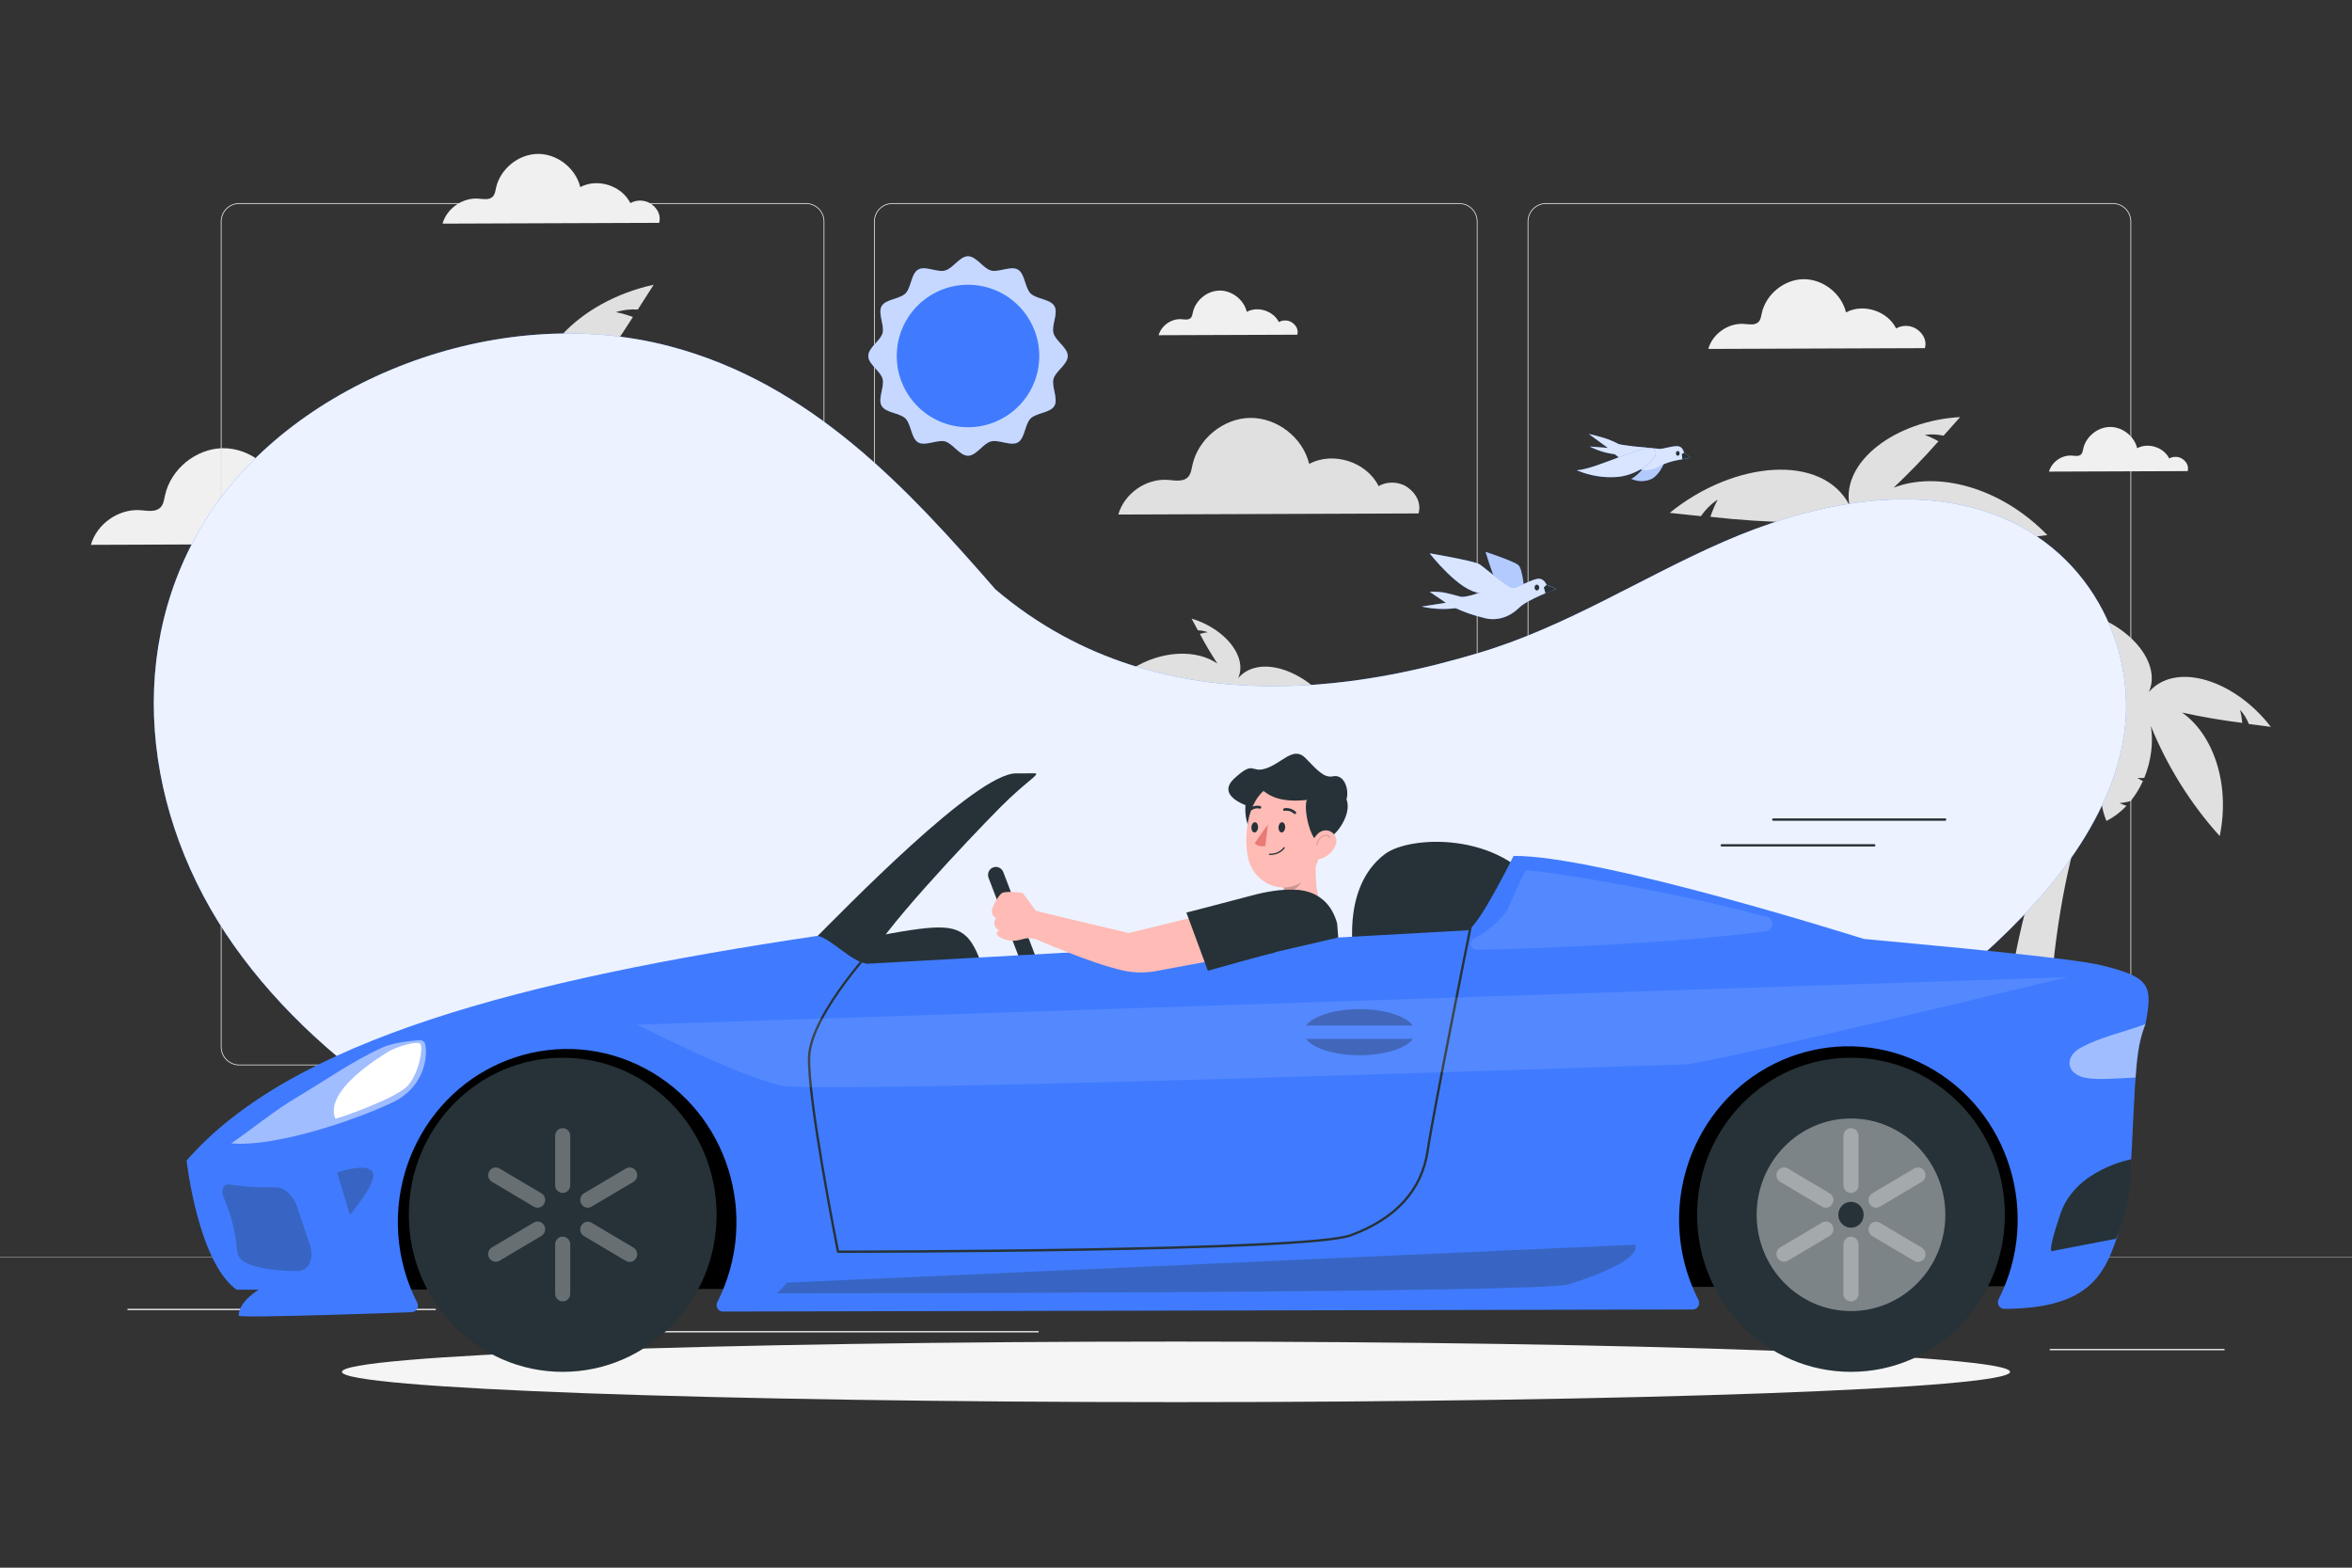 <svg xmlns="http://www.w3.org/2000/svg" viewBox="0 0 750 500"><rect x="0" y="0" width="750" height="500" fill="#333333" stroke="none"/><g id="background-complete"><path d="M121.46,165.265c-2.672-2.019-6.57-2.247-9.46-.555-3.836-7.751-14.524-11.172-22.148-7.088-1.989-8.352-10.218-14.772-18.803-14.669-8.585,.103-16.658,6.719-18.445,15.117-.284,1.334-.472,2.797-1.427,3.772-1.551,1.584-4.14,1.052-6.35,.88-6.953-.542-13.949,4.339-15.839,11.051l95.748-.349c.839-3.242-.605-6.141-3.277-8.16Z" style="fill:#f0f0f0;"></path><g><g><g><g><path d="M673.734,339.783h-180.746c-3.232,0-5.862-2.63-5.862-5.862V70.647c0-3.232,2.63-5.862,5.862-5.862h180.746c3.232,0,5.862,2.629,5.862,5.862V333.921c0,3.233-2.63,5.862-5.862,5.862ZM492.988,65.035c-3.095,0-5.612,2.518-5.612,5.612V333.921c0,3.095,2.518,5.612,5.612,5.612h180.746c3.095,0,5.612-2.518,5.612-5.612V70.647c0-3.094-2.518-5.612-5.612-5.612h-180.746Z" style="fill:#e0e0e0;"></path><path d="M465.306,339.783h-180.747c-3.232,0-5.862-2.63-5.862-5.862V70.647c0-3.232,2.629-5.862,5.862-5.862h180.747c3.232,0,5.862,2.629,5.862,5.862V333.921c0,3.233-2.63,5.862-5.862,5.862ZM284.559,65.035c-3.094,0-5.612,2.518-5.612,5.612V333.921c0,3.095,2.518,5.612,5.612,5.612h180.747c3.095,0,5.612-2.518,5.612-5.612V70.647c0-3.094-2.518-5.612-5.612-5.612h-180.747Z" style="fill:#e0e0e0;"></path></g><path d="M257.012,339.783H76.266c-3.232,0-5.862-2.63-5.862-5.862V70.647c0-3.232,2.629-5.862,5.862-5.862h180.746c3.232,0,5.862,2.629,5.862,5.862V333.921c0,3.233-2.63,5.862-5.862,5.862ZM76.266,65.035c-3.094,0-5.612,2.518-5.612,5.612V333.921c0,3.095,2.518,5.612,5.612,5.612h180.746c3.095,0,5.612-2.518,5.612-5.612V70.647c0-3.094-2.517-5.612-5.612-5.612H76.266Z" style="fill:#e0e0e0;"></path></g><rect y="400.852" width="750" height=".12" style="fill:#e0e0e0;"></rect></g><g><rect x="653.626" y="430.228" width="55.729" height=".421" style="fill:#ebebeb;"></rect><rect x="495.044" y="434.794" width="14.627" height=".421" style="fill:#ebebeb;"></rect><rect x="40.645" y="417.431" width="72.675" height=".421" style="fill:#ebebeb;"></rect><rect x="128.299" y="417.431" width="10.655" height=".421" style="fill:#ebebeb;"></rect><rect x="173.586" y="424.535" width="157.613" height=".421" style="fill:#ebebeb;"></rect></g></g><path d="M633.745,209.105c.053-9.009-2.953-17.768-8.526-24.846-1.934,2.603-4.881,4.264-8.109,4.573,2.201-2.468,3.843-5.383,4.812-8.544-4.001-4.288-8.693-7.797-13.563-10.241,14.689,2.412,29.684,2.651,44.495,.615-15.165-15.596-35.415-20.438-49.014-15.117,4.976-4.724,9.761-9.647,14.296-14.802-1.394-.793-2.849-1.471-4.352-2.027,1.987-.293,4.011-.208,5.967,.251,1.712-1.898,3.478-3.885,5.295-5.942-20.628,1.149-37.891,14.187-35.303,28.075-8.587-16.479-36.592-14.323-57.309,2.478l9.968,1.048c1.421-2.089,3.229-3.885,5.328-5.291-.909,1.773-1.687,3.611-2.328,5.497,9.173,1.039,18.387,1.631,27.611,1.794-15.511,6.012-28.805,25.639-29.604,50.387,16.261-11.189,30.391-25.134,41.853-41.133-2.846,6.826-3.813,15.279-2.533,23.476,.991,.32,2.007,.555,3.038,.702-.902,.347-1.829,.624-2.774,.828,.666,3.482,1.768,6.867,3.279,10.074,1.495,.853,3.077,1.546,4.718,2.066-1.116,.259-2.254,.411-3.399,.454,1.888,3.324,4.33,6.303,7.22,8.806,6.281-8.624,7.604-19.062,6.512-28.796,14.745,63.111-8.678,154.015-8.678,154.015l19.054,.25s20.713-89.601-3.404-152.013c6.666,6.857,15.191,12.264,25.452,13.366Zm-42.074-42.759h0l-.009-.003-.009-.033c.007,.012,.012,.024,.019,.036Z" style="fill:#e0e0e0;"></path><path d="M232.796,177.921c-1.62-10.516-6.762-20.171-14.583-27.385-1.769,3.397-4.896,5.885-8.603,6.846,2.106-3.289,3.477-6.994,4.016-10.863-5.467-4.255-11.593-7.471-17.729-9.412,17.581,.071,35.114-2.45,52.006-7.59-20.597-15.357-45.118-17.224-59.984-8.479,4.921-6.439,9.583-13.073,13.91-19.932-1.773-.664-3.598-1.184-5.455-1.552,2.263-.712,4.64-.991,7.006-.822,1.643-2.533,3.332-5.18,5.066-7.919-23.844,5.19-41.542,23.619-35.932,39.333-13.09-17.616-45.348-9.874-66.374,13.588l11.821-.639c1.267-2.701,3.041-5.134,5.226-7.166-.729,2.238-1.293,4.526-1.689,6.846,10.893-.501,21.749-1.531,32.537-3.062-16.967,9.907-28.807,35.279-25.12,64.291,16.877-16.085,30.752-34.985,41.131-55.784-2.045,8.492-1.594,18.531,1.43,27.852,1.215,.188,2.444,.273,3.674,.251-.987,.574-2.017,1.069-3.081,1.483,1.426,3.937,3.343,7.679,5.705,11.136,1.903,.716,3.877,1.229,5.888,1.529-1.253,.51-2.552,.9-3.879,1.164,2.823,3.525,6.226,6.542,10.064,8.923,5.716-11.23,5.309-23.652,2.219-34.799,28.978,70.851,18.319,175.649,18.319,175.649h22.57s7.44-106.039-32.338-174.325c9.055,6.752,20.006,11.466,32.179,10.836Zm-57.052-42.013h0l-.011-.002c-.005-.013-.012-.024-.017-.036,.01,.013,.018,.025,.028,.038Z" style="fill:#e0e0e0;"></path><path d="M666.817,241.437c-26.777,38.844-28.72,99.803-28.72,99.803l14.968,.224s-1.561-59.567,18.902-100.427c-2.345,6.496-3.15,13.871-.258,20.815,2.392-1.243,4.555-2.885,6.396-4.855-.778-.218-1.533-.508-2.257-.869,1.21-.087,2.409-.303,3.574-.643,1.563-1.951,2.874-4.091,3.901-6.37-.615-.294-1.205-.636-1.767-1.023,.731,.068,1.467,.074,2.198,.018,2.223-5.411,2.946-11.367,2.114-16.514,5.235,12.852,12.637,24.732,21.953,35.072,3.511-17.102-2.386-32.742-12.036-39.409,6.352,1.401,12.768,2.507,19.229,3.299-.13-1.399-.362-2.787-.695-4.152,1.208,1.308,2.154,2.837,2.786,4.502l7.008,.917c-11.452-14.92-30.302-20.992-38.894-11.1,4.053-9.1-5.646-20.872-19.604-25.044,.908,1.709,1.793,3.361,2.657,4.944,1.416,.006,2.818,.28,4.133,.807-1.122,.135-2.231,.362-3.317,.676,2.264,4.279,4.739,8.44,7.376,12.496-8.453-5.88-23.134-5.881-36.091,2.327,9.822,3.826,20.145,6.122,30.613,6.877-3.741,.877-7.533,2.514-10.981,4.798,.146,2.327,.794,4.595,1.898,6.649-2.163-.741-3.911-2.364-4.81-4.466-4.983,3.94-8.481,9.454-9.923,15.64,7.218,.927,13.95-1.382,19.646-4.991Zm16.239-17.452l-.011,.021h-.007l.018-.021Z" style="fill:#e0e0e0;"></path><path d="M380.88,231.971c-20.29,29.434-21.763,75.627-21.763,75.627l11.342,.169s-1.183-45.137,14.323-76.1c-1.777,4.922-2.387,10.511-.195,15.773,1.813-.942,3.452-2.186,4.846-3.679-.59-.165-1.162-.385-1.71-.658,.917-.066,1.825-.23,2.708-.487,1.184-1.478,2.178-3.1,2.956-4.827-.466-.223-.913-.482-1.339-.775,.554,.052,1.111,.056,1.666,.013,1.684-4.101,2.233-8.613,1.602-12.514,3.967,9.739,9.576,18.741,16.635,26.576,2.661-12.959-1.808-24.811-9.121-29.863,4.813,1.062,9.675,1.9,14.571,2.5-.099-1.06-.275-2.112-.526-3.146,.916,.991,1.632,2.15,2.111,3.412l5.31,.694c-8.678-11.306-22.962-15.907-29.472-8.411,3.071-6.895-4.278-15.816-14.855-18.977,.688,1.295,1.359,2.547,2.013,3.746,1.073,.005,2.136,.212,3.132,.612-.85,.102-1.691,.274-2.514,.512,1.716,3.243,3.591,6.396,5.589,9.469-6.405-4.455-17.53-4.456-27.349,1.763,7.443,2.899,15.265,4.639,23.198,5.211-2.835,.665-5.709,1.905-8.321,3.636,.111,1.764,.601,3.482,1.438,5.038-1.639-.561-2.964-1.791-3.645-3.384-3.776,2.985-6.427,7.164-7.519,11.851,5.469,.703,10.571-1.047,14.887-3.782Zm12.305-13.224l-.009,.016h-.005l.014-.016Z" style="fill:#e0e0e0;"></path><path d="M172.08,259.867c-.323-5.908-2.641-11.53-6.576-15.949-1.165,1.783-3.03,2.989-5.134,3.319,1.345-1.705,2.305-3.68,2.815-5.792-2.793-2.652-6.008-4.766-9.298-6.175,9.725,.998,19.564,.559,29.192-1.364-10.56-9.621-24.026-11.991-32.73-7.963,3.074-3.294,6.016-6.711,8.784-10.271-.945-.464-1.926-.851-2.933-1.156,1.291-.271,2.621-.295,3.921-.073,1.047-1.312,2.126-2.685,3.235-4.105-13.477,1.572-24.275,10.804-22.027,19.806-6.282-10.462-24.555-7.937-37.469,3.9l6.575,.291c.848-1.426,1.963-2.676,3.283-3.681-.525,1.199-.962,2.434-1.308,3.696,6.054,.317,12.118,.339,18.171,.08-9.929,4.557-17.865,17.951-17.406,34.206,10.216-7.98,18.924-17.682,25.802-28.625-1.595,4.587-1.893,10.167-.728,15.489,.662,.17,1.338,.284,2.02,.339-.578,.264-1.175,.482-1.786,.653,.574,2.257,1.431,4.431,2.55,6.474,1.014,.5,2.078,.891,3.175,1.167-.721,.213-1.461,.358-2.21,.432,1.37,2.104,3.088,3.96,5.082,5.486,3.775-5.902,4.228-12.798,3.126-19.135,12.171,40.786,.558,98.194,.558,98.194l12.489,1.231s9.9-58.27-8.388-98.225c4.642,4.23,10.445,7.436,17.215,7.751Zm-29.279-26.359h0l-.006-.002-.007-.021,.013,.022Z" style="fill:#e0e0e0;"></path><path d="M449.076,155.602c-2.672-2.019-6.57-2.247-9.46-.555-3.836-7.751-14.524-11.172-22.148-7.088-1.989-8.352-10.218-14.772-18.803-14.669-8.585,.103-16.658,6.719-18.445,15.117-.284,1.334-.472,2.797-1.427,3.771-1.551,1.584-4.14,1.052-6.349,.88-6.953-.542-13.949,4.339-15.839,11.051l95.748-.349c.839-3.242-.605-6.141-3.277-8.16Z" style="fill:#e0e0e0;"></path><path d="M412.173,102.982c-1.234-.933-3.035-1.038-4.37-.256-1.772-3.581-6.71-5.161-10.231-3.274-.919-3.858-4.72-6.824-8.686-6.776-3.966,.048-7.695,3.104-8.521,6.984-.131,.617-.218,1.292-.659,1.742-.716,.732-1.912,.486-2.933,.406-3.212-.251-6.444,2.005-7.317,5.105l44.232-.161c.387-1.498-.279-2.837-1.514-3.769Z" style="fill:#f0f0f0;"></path><path d="M696.093,146.483c-1.234-.933-3.035-1.038-4.37-.256-1.772-3.581-6.71-5.161-10.231-3.274-.919-3.858-4.72-6.824-8.686-6.776-3.966,.048-7.695,3.104-8.521,6.984-.131,.617-.218,1.292-.659,1.742-.716,.732-1.912,.486-2.933,.407-3.212-.251-6.444,2.004-7.317,5.105l44.232-.161c.388-1.498-.279-2.837-1.513-3.769Z" style="fill:#f0f0f0;"></path><path d="M314.51,213.834c-1.353-1.022-3.327-1.138-4.791-.281-1.942-3.925-7.355-5.658-11.216-3.589-1.007-4.23-5.174-7.481-9.522-7.429-4.348,.052-8.436,3.403-9.341,7.655-.144,.676-.239,1.416-.722,1.91-.785,.802-2.096,.533-3.215,.446-3.521-.275-7.064,2.197-8.021,5.597l48.488-.176c.425-1.642-.306-3.11-1.659-4.132Z" style="fill:#f0f0f0;"></path><path d="M611.46,105.149c-1.928-1.457-4.741-1.622-6.826-.4-2.768-5.593-10.481-8.061-15.981-5.115-1.435-6.027-7.373-10.659-13.568-10.585-6.195,.074-12.02,4.849-13.309,10.908-.205,.963-.341,2.018-1.029,2.722-1.119,1.143-2.987,.759-4.582,.635-5.017-.391-10.065,3.131-11.43,7.975l69.09-.251c.605-2.339-.436-4.431-2.364-5.888Z" style="fill:#f0f0f0;"></path><path d="M207.839,65.188c-1.928-1.457-4.741-1.622-6.826-.4-2.768-5.593-10.481-8.061-15.981-5.114-1.435-6.027-7.373-10.659-13.568-10.585-6.195,.075-12.02,4.849-13.309,10.908-.205,.963-.341,2.018-1.03,2.722-1.119,1.143-2.987,.759-4.582,.635-5.017-.391-10.065,3.131-11.43,7.975l69.09-.252c.605-2.339-.436-4.431-2.364-5.888Z" style="fill:#f0f0f0;"></path></g><g id="background-simple"><path d="M635.423,163.936c-27.338-9.937-59.45-2.674-85.854,8.864-26.404,11.539-50.312,27.258-78.436,35.557-28.124,8.299-98.642,26.478-153.719-20.373-27.8-31.913-58.689-65.735-104.013-77.587-55.276-14.455-119.185,11.403-146.705,53.635-27.52,42.231-21.337,96.156,7.93,137.575,29.268,41.418,78.956,71.08,132.879,88.691,69.842,22.811,148.184,26.793,221.295,12.645,73.111-14.148,140.787-46.182,193.871-90.134,25.12-20.799,47.783-45.511,53.935-74.477,6.152-28.966-8.65-62.57-41.182-74.395Z" style="fill:#407BFF;"></path><g style="opacity:.9;"><path d="M635.423,163.936c-27.338-9.937-59.45-2.674-85.854,8.864-26.404,11.539-50.312,27.258-78.436,35.557-28.124,8.299-98.642,26.478-153.719-20.373-27.8-31.913-58.689-65.735-104.013-77.587-55.276-14.455-119.185,11.403-146.705,53.635-27.52,42.231-21.337,96.156,7.93,137.575,29.268,41.418,78.956,71.08,132.879,88.691,69.842,22.811,148.184,26.793,221.295,12.645,73.111-14.148,140.787-46.182,193.871-90.134,25.12-20.799,47.783-45.511,53.935-74.477,6.152-28.966-8.65-62.57-41.182-74.395Z" style="fill:#fff;"></path></g></g><g id="Shadow"><path d="M640.955,437.541c0,5.333-119.072,9.656-265.955,9.656s-265.955-4.323-265.955-9.656,119.072-9.656,265.955-9.656,265.955,4.323,265.955,9.656Z" style="fill:#f5f5f5;"></path></g><g id="Lines"><g><path d="M620.248,261.771h-54.777c-.207,0-.375-.168-.375-.375s.168-.375,.375-.375h54.777c.207,0,.375,.168,.375,.375s-.168,.375-.375,.375Z" style="fill:#263238;"></path><path d="M597.652,269.988h-48.614c-.207,0-.375-.168-.375-.375s.168-.375,.375-.375h48.614c.207,0,.375,.168,.375,.375s-.168,.375-.375,.375Z" style="fill:#263238;"></path></g></g><g id="Birds"><g><path d="M486.172,189.296s-.554-7.851-2.019-9.076c-1.465-1.226-10.429-4.205-10.429-4.205,0,0,3.546,12.102,5.701,13.498,2.155,1.396,6.748-.217,6.748-.217Z" style="fill:#407BFF;"></path><path d="M473.723,176.016h0c.111,.372,3.583,12.133,5.701,13.498,1.42,.622,2.947,.751,4.42,.372,.784-.14,1.561-.336,2.327-.59,0,0-.566-7.866-2.019-9.076s-9.604-3.941-10.38-4.189h0l-.049-.016Z" style="fill:#fff; opacity:.6;"></path><path d="M490.74,184.58c-2.032,0-6.661,2.793-8.188,2.932-1.527,.14-9.112-6.439-10.737-7.525-1.625-1.086-15.921-3.506-15.921-3.506,0,0,9.481,12.226,15.921,12.583,0,0-4.765,1.676-6.157,1.226-4.411-1.146-5.261-1.607-9.764-1.555l5.172,3.525-7.745,1.195c3.584,.803,7.239,.976,10.86,.512,2.768,1.278,5.613,2.269,8.509,2.963,4.03,1.302,8.311,.198,11.611-2.994,2.783-2.839,11.956-6.051,11.956-6.051l-3.128-1.396c-.455-1.144-1.374-1.878-2.389-1.908Z" style="fill:#407BFF;"></path><path d="M490.74,184.58c-2.032,0-6.661,2.793-8.188,2.932-1.527,.14-9.112-6.439-10.737-7.525-1.625-1.086-15.921-3.506-15.921-3.506,0,0,9.481,12.226,15.921,12.583,0,0-4.765,1.676-6.157,1.226-4.411-1.146-5.261-1.607-9.764-1.555l5.172,3.525-7.745,1.195c3.584,.803,7.239,.976,10.86,.512,2.768,1.278,5.613,2.269,8.509,2.963,4.03,1.302,8.311,.198,11.611-2.994,2.783-2.839,11.956-6.051,11.956-6.051l-3.128-1.396c-.455-1.144-1.374-1.878-2.389-1.908Z" style="fill:#fff; opacity:.8;"></path><polygon points="493.191 186.535 492.304 187.342 492.834 189.296 496.257 187.885 493.191 186.535" style="fill:#263238;"></polygon><path d="M489.333,187.396c0,.518,.333,.939,.745,.939s.745-.42,.745-.939-.333-.938-.745-.938-.745,.42-.745,.938Z" style="fill:#263238;"></path></g><g><g><path d="M530.599,144.081c-1.478-1.24-7.567,7.528-10.443,8.624,2.047,.941,4.266,.979,6.33,.108,3.172-1.491,5.672-7.438,4.113-8.732Z" style="fill:#407BFF;"></path><path d="M520.156,152.705c2.047,.932,4.263,.976,6.33,.126,3.172-1.491,5.672-7.456,4.113-8.75-.349-.305-.954,0-1.72,.557-2.459,1.923-6.532,7.223-8.722,8.067Z" style="fill:#fff; opacity:.6;"></path><path d="M535.397,142.392c-1.492-.449-5.215,.934-6.357,.773-1.142-.162-8.064-.791-8.064-.791-1.912-.292-3.281-.371-4.821-.729-3.116-1.713-6.203-2.447-9.52-3.242l6.088,4.456-5.793-.449c2.55,1.303,5.223,2.125,7.943,2.444,1.897,1.498,3.879,2.796,5.927,3.881,2.819,1.776,6.093,1.71,8.87-.18,2.365-1.689,9.475-2.497,9.475-2.497l-2.15-1.671c-.202-1.02-.824-1.795-1.599-1.994Z" style="fill:#407BFF;"></path><path d="M535.397,142.392c-1.492-.449-5.215,.934-6.357,.773-1.142-.162-8.064-.791-8.064-.791-1.912-.292-3.281-.371-4.821-.729-3.116-1.713-6.203-2.447-9.52-3.242l6.088,4.456-5.793-.449c2.55,1.303,5.223,2.125,7.943,2.444,1.897,1.498,3.879,2.796,5.927,3.881,2.819,1.776,6.093,1.71,8.87-.18,2.365-1.689,9.475-2.497,9.475-2.497l-2.15-1.671c-.202-1.02-.824-1.795-1.599-1.994Z" style="fill:#fff; opacity:.8;"></path><polygon points="537.037 144.386 536.298 144.835 536.472 146.452 539.187 146.057 537.037 144.386" style="fill:#263238;"></polygon><path d="M527.36,143.236c-2.688-1.905-18.198,6.378-24.568,6.756,4.269,1.783,8.748,2.496,13.211,2.102,7.163-.737,14.219-6.863,11.357-8.858Z" style="fill:#407BFF;"></path><ellipse cx="535.007" cy="144.597" rx=".591" ry=".745" style="fill:#263238;"></ellipse></g><path d="M527.36,143.236c-2.688-1.905-18.198,6.378-24.568,6.756,4.269,1.783,8.748,2.496,13.211,2.102,7.163-.737,14.219-6.863,11.357-8.858Z" style="fill:#fff; opacity:.8;"></path></g></g><g id="Sun"><path d="M340.476,113.545c0,2.69-3.89,4.827-4.554,7.304-.664,2.477,1.592,6.359,.298,8.598-1.294,2.239-5.755,2.196-7.602,4.035-1.847,1.839-1.762,6.291-4.035,7.602-2.273,1.311-6.036-.979-8.598-.298-2.562,.681-4.623,4.555-7.304,4.555s-4.827-3.89-7.304-4.555c-2.477-.664-6.351,1.601-8.598,.298-2.247-1.303-2.188-5.755-4.035-7.602-1.847-1.847-6.283-1.754-7.602-4.035-1.32-2.282,.979-6.061,.298-8.615-.681-2.554-4.554-4.614-4.554-7.304s3.89-4.818,4.554-7.296c.664-2.477-1.592-6.359-.298-8.598,1.294-2.239,5.755-2.197,7.602-4.044s1.762-6.283,4.035-7.602c2.273-1.319,6.036,.988,8.598,.298,2.562-.69,4.623-4.546,7.304-4.546s4.827,3.891,7.304,4.546c2.477,.656,6.351-1.592,8.598-.298s2.188,5.755,4.035,7.602c1.847,1.847,6.283,1.762,7.602,4.044,1.32,2.281-.979,6.036-.298,8.598,.681,2.562,4.554,4.631,4.554,7.313Z" style="fill:#407BFF;"></path><path d="M340.476,113.545c0,2.69-3.89,4.827-4.554,7.304-.664,2.477,1.592,6.359,.298,8.598-1.294,2.239-5.755,2.196-7.602,4.035-1.847,1.839-1.762,6.291-4.035,7.602-2.273,1.311-6.036-.979-8.598-.298-2.562,.681-4.623,4.555-7.304,4.555s-4.827-3.89-7.304-4.555c-2.477-.664-6.351,1.601-8.598,.298-2.247-1.303-2.188-5.755-4.035-7.602-1.847-1.847-6.283-1.754-7.602-4.035-1.32-2.282,.979-6.061,.298-8.615-.681-2.554-4.554-4.614-4.554-7.304s3.89-4.818,4.554-7.296c.664-2.477-1.592-6.359-.298-8.598,1.294-2.239,5.755-2.197,7.602-4.044s1.762-6.283,4.035-7.602c2.273-1.319,6.036,.988,8.598,.298,2.562-.69,4.623-4.546,7.304-4.546s4.827,3.891,7.304,4.546c2.477,.656,6.351-1.592,8.598-.298s2.188,5.755,4.035,7.602c1.847,1.847,6.283,1.762,7.602,4.044,1.32,2.281-.979,6.036-.298,8.598,.681,2.562,4.554,4.631,4.554,7.313Z" style="fill:#fff; opacity:.7;"></path><circle cx="308.678" cy="113.541" r="22.722" transform="translate(145.518 399.115) rotate(-80.454)" style="fill:#407BFF;"></circle></g><g id="Character"><g><g><g><path d="M331.001,314.124h0c-1.292,.506-2.742-.139-3.26-1.452l-12.504-32.67c-.504-1.322,.13-2.813,1.419-3.336h0c1.292-.506,2.742,.139,3.26,1.452l12.504,32.67c.511,1.315-.116,2.805-1.401,3.328l-.018,.007Z" style="fill:#263238;"></path><path d="M272.606,299.818c23.372-4.419,30.728-5.733,35.578-1.142,4.849,4.59,7.223,18.17,7.223,18.17l-43.772-9.281,.971-7.746Z" style="fill:#263238;"></path><path d="M257.987,301.266c11.777-11.779,53.182-54.572,66.009-54.612l5.877-.007c2.301-.009-2.717,2.593-10.813,10.75-10.165,10.253-39.478,41.185-42.617,49.99-13.938,.039-18.456-6.121-18.456-6.121Z" style="fill:#263238;"></path><polygon points="656.155 324.756 154.212 325.82 113.05 362.863 113.141 411.333 656.315 410.188 656.155 324.756"></polygon><path d="M491.126,284.295c-12.57-19.124-41.565-17.863-49.471-11.924-14.428,10.821-9.817,33.485-9.817,33.485l58.44-9.506,.847-12.055Z" style="fill:#263238;"></path><path d="M131.574,418.497s-55.45,2.044-55.45,1.131c0-4.559,6.377-8.295,6.377-8.295h-7.067c-12.348-8.908-15.933-41.193-15.933-41.193,33.46-38.446,106.72-57.596,201.266-71.669,4.362,.995,10.532,8.162,15.676,8.915l191.588-10.676c3.706-1.522,14.603-23.722,14.603-23.722,27.265-.294,111.652,26.466,111.652,26.466,22.092,2.108,65.942,5.996,75.836,8.426,15.701,3.855,16.344,6.416,14.032,18.742-5.352,11.039-2.601,48.487-7.384,62.833-4.783,14.346-7.454,27.926-37.633,27.996h0c-1.124,.01-2.043-.915-2.053-2.066-.003-.351,.081-.697,.244-1.006,13.725-27.081,3.396-60.418-23.069-74.462s-59.045-3.475-72.77,23.605c-8.119,16.021-8.078,35.09,.11,51.073,.518,1.032,.12,2.297-.888,2.827-.283,.149-.595,.228-.913,.232l-309.225,.66c-1.115,.025-2.039-.879-2.064-2.02-.008-.367,.08-.73,.255-1.051,13.728-27.079,3.403-60.418-23.06-74.465-26.463-14.047-59.045-3.483-72.773,23.596-8.12,16.018-8.082,35.085,.102,51.069,.525,1.017,.145,2.278-.849,2.815-.289,.156-.61,.239-.937,.241" style="fill:#407BFF;"></path><g><ellipse cx="179.438" cy="387.446" rx="49.067" ry="50.095" style="fill:#263238;"></ellipse><g style="opacity:.3;"><path d="M181.842,362.268v15.744c0,1.355-1.075,2.453-2.402,2.453h-.016c-1.327,0-2.402-1.098-2.402-2.453v-15.744c0-1.355,1.075-2.452,2.402-2.452h.016c1.327,0,2.402,1.098,2.402,2.452Z" style="fill:#fff;"></path></g><g style="opacity:.3;"><path d="M181.842,396.873v15.744c0,1.355-1.075,2.452-2.402,2.452h-.016c-1.327,0-2.402-1.098-2.402-2.452v-15.744c0-1.355,1.075-2.453,2.402-2.453h.016c1.327,0,2.402,1.098,2.402,2.453Z" style="fill:#fff;"></path></g><g style="opacity:.3;"><path d="M188.612,384.867c-1.147,.663-2.604,.25-3.252-.921h0c-.667-1.172-.278-2.673,.869-3.354l13.359-7.911,.006-.004c1.151-.675,2.619-.269,3.279,.906h0l.003,.006c.661,1.175,.264,2.674-.887,3.348l-13.344,7.911-.033,.02Z" style="fill:#fff;"></path></g><g style="opacity:.3;"><path d="M155.991,401.192h0l-.004-.006c-.661-1.175-.264-2.674,.887-3.348l13.344-7.912c1.152-.683,2.628-.287,3.301,.886h0c.667,1.18,.271,2.688-.883,3.37l-13.344,7.911c-1.156,.681-2.633,.277-3.301-.902Z" style="fill:#fff;"></path></g><g style="opacity:.3;"><path d="M202.869,401.262c-.664,1.173-2.133,1.574-3.282,.896l-13.359-7.911c-1.149-.688-1.537-2.195-.868-3.37h0c.668-1.172,2.139-1.568,3.285-.886l13.344,7.912,.006,.004c1.148,.678,1.541,2.178,.877,3.351h0l-.003,.006Z" style="fill:#fff;"></path></g><g style="opacity:.3;"><path d="M173.505,383.971c-.67,1.169-2.142,1.561-3.287,.877l-13.344-7.911-.006-.004c-1.149-.678-1.541-2.178-.877-3.351h0c.668-1.179,2.146-1.583,3.301-.902l13.344,7.911,.006,.004c1.149,.678,1.541,2.178,.877,3.351h0l-.014,.025Z" style="fill:#fff;"></path></g><path d="M179.44,383.313h0c2.234,0,4.045,1.849,4.045,4.13s-1.811,4.13-4.045,4.13-4.045-1.849-4.045-4.13,1.811-4.13,4.045-4.13Z" style="fill:#263238;"></path></g><g><ellipse cx="590.239" cy="387.446" rx="49.067" ry="50.095" style="fill:#263238;"></ellipse><ellipse cx="590.239" cy="387.446" rx="30.082" ry="30.712" style="fill:#fff; isolation:isolate; opacity:.4;"></ellipse><g style="opacity:.3;"><path d="M592.643,362.268v15.744c0,1.355-1.075,2.453-2.402,2.453h-.015c-1.327,0-2.402-1.098-2.402-2.453v-15.744c0-1.355,1.076-2.452,2.402-2.452h.015c1.327,0,2.402,1.098,2.402,2.452Z" style="fill:#fff;"></path></g><g style="opacity:.3;"><path d="M592.643,396.873v15.744c0,1.355-1.075,2.452-2.402,2.452h-.015c-1.327,0-2.402-1.098-2.402-2.452v-15.744c0-1.355,1.076-2.453,2.402-2.453h.015c1.327,0,2.402,1.098,2.402,2.453Z" style="fill:#fff;"></path></g><g style="opacity:.3;"><path d="M599.413,384.867c-1.147,.663-2.604,.25-3.252-.921h0c-.667-1.172-.278-2.673,.869-3.354l13.359-7.911,.006-.004c1.15-.675,2.619-.269,3.279,.906h0l.003,.006c.661,1.175,.264,2.674-.887,3.348l-13.344,7.911-.033,.02Z" style="fill:#fff;"></path></g><g style="opacity:.3;"><path d="M566.792,401.192h0l-.004-.006c-.661-1.175-.264-2.674,.887-3.348l13.344-7.912c1.152-.683,2.628-.287,3.301,.886h0c.667,1.18,.271,2.688-.883,3.37l-13.344,7.911c-1.156,.681-2.633,.277-3.301-.902Z" style="fill:#fff;"></path></g><g style="opacity:.3;"><path d="M613.67,401.262c-.664,1.173-2.133,1.574-3.282,.896l-13.359-7.911c-1.149-.688-1.537-2.195-.868-3.37h0c.668-1.172,2.138-1.568,3.285-.886l13.344,7.912,.006,.004c1.148,.678,1.541,2.178,.877,3.351h0l-.003,.006Z" style="fill:#fff;"></path></g><g style="opacity:.3;"><path d="M584.306,383.971c-.67,1.169-2.142,1.561-3.287,.877l-13.344-7.911-.006-.004c-1.149-.678-1.541-2.178-.877-3.351h0c.668-1.179,2.145-1.583,3.301-.902l13.344,7.911,.006,.004c1.149,.678,1.541,2.178,.877,3.351h0l-.014,.025Z" style="fill:#fff;"></path></g><path d="M590.24,383.313h0c2.234,0,4.045,1.849,4.045,4.13s-1.811,4.13-4.045,4.13-4.045-1.849-4.045-4.13,1.811-4.13,4.045-4.13Z" style="fill:#263238;"></path></g><path d="M480.384,290.741c-2.833,3.562-6.351,6.492-10.334,8.607-.917,.47-1.288,1.613-.829,2.551,.342,.699,1.069,1.113,1.83,1.042,20.817-.463,63.051-2.096,91.721-5.885,1.294,.027,2.363-1.025,2.389-2.349,.026-1.324-1.001-2.418-2.295-2.445-.111-.002-.223,.004-.333,.017-25.865-7.365-68.425-14.428-75.857-14.674-.669-.038-5.875,12.598-6.292,13.134Z" style="fill:#fff; isolation:isolate; opacity:.1;"></path><path d="M135.627,333.185c-.155-.861-.902-1.475-1.775-1.419-2.65,.168-8.343,.704-11.911,2.326-9.468,4.287-18.504,10.702-27.466,16.007-6.52,3.823-14.137,9.996-20.724,14.575,13.45,1.237,38.587-6.964,51.387-13.048,10.022-4.745,11.251-14.2,10.489-18.441Z" style="fill:#fff; isolation:isolate; opacity:.5;"></path><path d="M73.069,377.768c4.858,.734,9.769,1.042,14.678,.92,2.771-.146,5.758,2.483,6.944,6.116,1.186,3.632,2.798,8.187,4.056,11.976,1.57,4.494-.256,8.642-3.786,8.617-5.751-.028-13.704-.614-17.582-3.311-1.019-.755-1.663-1.929-1.764-3.212-.51-5.865-1.961-11.604-4.295-16.986-.979-2.176-.051-4.37,1.748-4.12Z" style="fill:#263238; isolation:isolate; opacity:.3;"></path><path d="M665.337,343.829c3.956,.668,11.45,.01,15.66-.172,.469-8.715,1.436-12.44,3.156-17.035h0c-7.402,2.76-14.257,4.027-20.898,7.676-3.618,2.099-4.418,5.628-1.787,7.883,.967,.829,2.317,1.404,3.869,1.647Z" style="fill:#fff; isolation:isolate; opacity:.5;"></path><path d="M107.476,373.933s9.943-3.396,11.399,0-7.276,13.509-7.276,13.509l-4.123-13.509Z" style="fill:#263238; isolation:isolate; opacity:.3;"></path><path d="M679.582,369.755s-17.725,3.179-22.535,17.305c-4.81,14.127-2.423,11.911-2.423,11.911l20.09-3.883c2.83-5.433,5.126-15.85,4.868-25.334Z" style="fill:#263238;"></path><path d="M267.228,399.598c-.179,0-.333-.126-.368-.302-.097-.484-9.701-48.596-9.231-62.24,.481-13.993,22.93-37.838,23.997-38.551,.173-.115,.405-.068,.521,.104,.115,.172,.068,.404-.104,.52-1.053,.704-23.191,24.193-23.664,37.953-.447,12.994,8.339,57.646,9.157,61.767,7.617-.005,149.334-.172,162.994-5.196,14.318-5.266,22.513-14.265,24.356-26.747,1.871-12.674,13.651-71.226,13.771-71.815,.04-.202,.236-.341,.441-.293,.203,.04,.334,.238,.293,.441-.118,.59-11.895,59.122-13.763,71.776-1.888,12.774-10.244,21.974-24.839,27.341-14.093,5.184-157.465,5.243-163.562,5.243Z" style="fill:#263238;"></path><path d="M247.788,412.508l3.208-3.417,270.283-12.109s4.448,4.544-21.059,12.672c-8.877,2.829-252.431,2.854-252.431,2.854Z" style="fill:#263238; isolation:isolate; opacity:.3;"></path><g><ellipse cx="433.503" cy="329.212" rx="17.777" ry="7.358" style="isolation:isolate; opacity:.3;"></ellipse><rect x="413.797" y="327.088" width="39.062" height="4.252" style="fill:#407BFF;"></rect></g></g><path d="M106.902,356.734c.154,.396,19.207-6.337,22.98-10.308,3.773-3.972,5.079-12.28,4.201-13.447-.877-1.168-7.803,.877-10.289,2.457s-20.407,12.241-16.892,21.299Z" style="fill:#fff;"></path><path d="M203.052,326.815c2.353,1.057,32.866,16.647,46.168,19.437,13.303,2.789,280.922-6.675,287.965-6.747,7.043-.072,122.039-27.843,122.039-27.843l-456.172,15.153Z" style="fill:#fff; isolation:isolate; opacity:.1;"></path></g><g><path d="M401.577,266.82c2.348-.231,7.593-5.487,8.938-8.984s-7.72-10.143-11.032-6.846c-4.449,4.398-2.05,16.231,2.094,15.83Z" style="fill:#263238;"></path><path d="M419.927,270.738c-.737,6.383-.888,17.92,3.85,21.718,0,0-1.141,4.311-10.786,4.831-6.859,.361-8.673-3.178-8.673-3.178,6.83-2.267,6.189-7.432,4.551-12.181l11.057-11.19Z" style="fill:#ffbbb5;"></path><path d="M415.437,275.323l-6.535,6.642c.396,1.103,.698,2.238,.903,3.392,2.628-.619,6.033-3.853,6.066-6.668,.061-1.139-.086-2.28-.434-3.367Z" style="isolation:isolate; opacity:.2;"></path><path d="M421.996,262.255c-.762,8.482-.785,13.481-5.195,17.728-6.635,6.361-17.016,2.18-18.806-6.358-1.604-7.683-.111-20.322,8.327-23.411,6.007-2.268,12.715,.764,14.983,6.771,.634,1.68,.87,3.484,.691,5.27Z" style="fill:#ffbbb5;"></path><path d="M419.755,268.043c-1.908-1.361-3.846-8.583-3.228-12.235,.618-3.652,11.76-4.897,13.017-.329,1.611,5.948-6.389,14.983-9.79,12.563Z" style="fill:#263238;"></path><path d="M398.522,257.275s-11.226-3.229-4.86-9.054c6.366-5.825,5.084-1.608,9.865-3.09,5.204-1.607,8.86-7.254,12.65-3.452,3.79,3.802,5.891,6.526,8.898,5.919,5.528-1.114,6.265,10.97,.869,9.465l-7.912-2.086c-9.515,1.302-13.293-1.111-15.682-3.168" style="fill:#263238;"></path><path d="M425.722,269.916c-.867,1.83-2.427,3.239-4.336,3.916-2.53,.881-3.956-1.345-3.396-3.824,.56-2.478,2.427-5.366,5.042-5.169,1.881,.161,3.275,1.817,3.114,3.698-.042,.485-.186,.955-.424,1.379Z" style="fill:#ffbbb5;"></path><path d="M409.816,263.962c-.065,.899-.594,1.588-1.182,1.54-.588-.048-1.012-.816-.947-1.715,.065-.899,.594-1.588,1.182-1.54,.588,.048,1.012,.816,.947,1.715Z" style="fill:#263238;"></path><path d="M413.041,259.61c-.14,.045-.3,.016-.418-.091-1.399-1.269-2.91-.903-2.925-.9-.226,.057-.457-.079-.517-.303-.059-.225,.076-.454,.301-.511,.079-.021,1.972-.48,3.708,1.095,.173,.157,.187,.423,.03,.594-.051,.056-.112,.094-.18,.115Z" style="fill:#263238;"></path><path d="M419.904,269.586l-.023-.002c-.067-.013-.112-.078-.1-.146,.146-.773,.492-1.498,1.002-2.096,.343-.401,.908-.906,1.653-1.033,.714-.127,1.452,.184,1.777,.748,.034,.061,.014,.137-.046,.171-.059,.034-.137,.014-.171-.046-.269-.468-.907-.733-1.519-.627-.672,.114-1.189,.579-1.506,.949-.481,.564-.809,1.249-.945,1.98-.012,.06-.063,.102-.123,.102Z" style="opacity:.2;"></path><path d="M408.425,271.686c-1.068,.717-2.339,1.067-3.623,1-.112,0-.204-.091-.204-.204h0c.013-.113,.11-.198,.224-.195,1.743,.085,3.422-.665,4.523-2.019,.065-.093,.192-.115,.284-.051s.115,.192,.051,.284c-.346,.465-.771,.865-1.255,1.185Z" style="fill:#263238;"></path><g><path d="M396.006,288.752l-36.082,8.829-25.542-6.054-3.862,8.029s16.883,7.595,27.6,9.975c3.461,.769,7.036,.831,10.521,.18l9.482-1.77c9.191-1.63,19.9-3.748,19.9-3.748l-2.016-15.44Z" style="fill:#ffbbb5;"></path><path d="M336.453,292.018l-6.187-1.566-4.158-5.655s-5.467-.807-6.703,.105c-1.236,.912-2.602,3.967-2.602,3.967,0,0-1.577,2.478,.8,3.961,0,0-1.683,2.189,.994,3.955,0,0-2.107,1.036,.753,2.407,2.86,1.371,5.217,.803,7.047,.262,1.83-.541,4.122,.101,4.122,.101l5.867,2.512,.066-10.049Z" style="fill:#ffbbb5;"></path></g><path d="M401.169,263.962c-.065,.899-.594,1.588-1.182,1.54-.588-.048-1.012-.816-.947-1.715,.065-.899,.594-1.588,1.182-1.54,.588,.048,1.012,.816,.947,1.715Z" style="fill:#263238;"></path><path d="M404.316,262.995s-3.168,4.261-4.212,6.014c1.169,1.22,3.362,.855,3.362,.855l.849-6.869Z" style="fill:#e97a75;"></path><path d="M398.327,258.753c-.077-.022-.148-.067-.204-.133-.151-.179-.13-.446,.046-.596,1.771-1.509,3.629-.952,3.715-.938,.223,.068,.35,.304,.285,.528-.065,.223-.297,.349-.519,.283-.076-.026-1.513-.437-2.934,.775-.111,.095-.258,.121-.389,.082Z" style="fill:#263238;"></path><g><path d="M395.489,306.263l3.46-20.117,13.071-2.279c.572-.084,11.19-.957,14.374,10.692l.342,4.453-31.247,7.252Z" style="fill:#263238;"></path><path d="M406.073,303.941c-.724-.011-20.909,5.667-20.909,5.667l-6.85-18.559s12.016-3.053,20.673-5.393c9.675-2.615,18.712-2.937,20.802,1.579,3.96,8.557-13.715,16.706-13.715,16.706Z" style="fill:#263238;"></path></g></g></g></g></svg>

